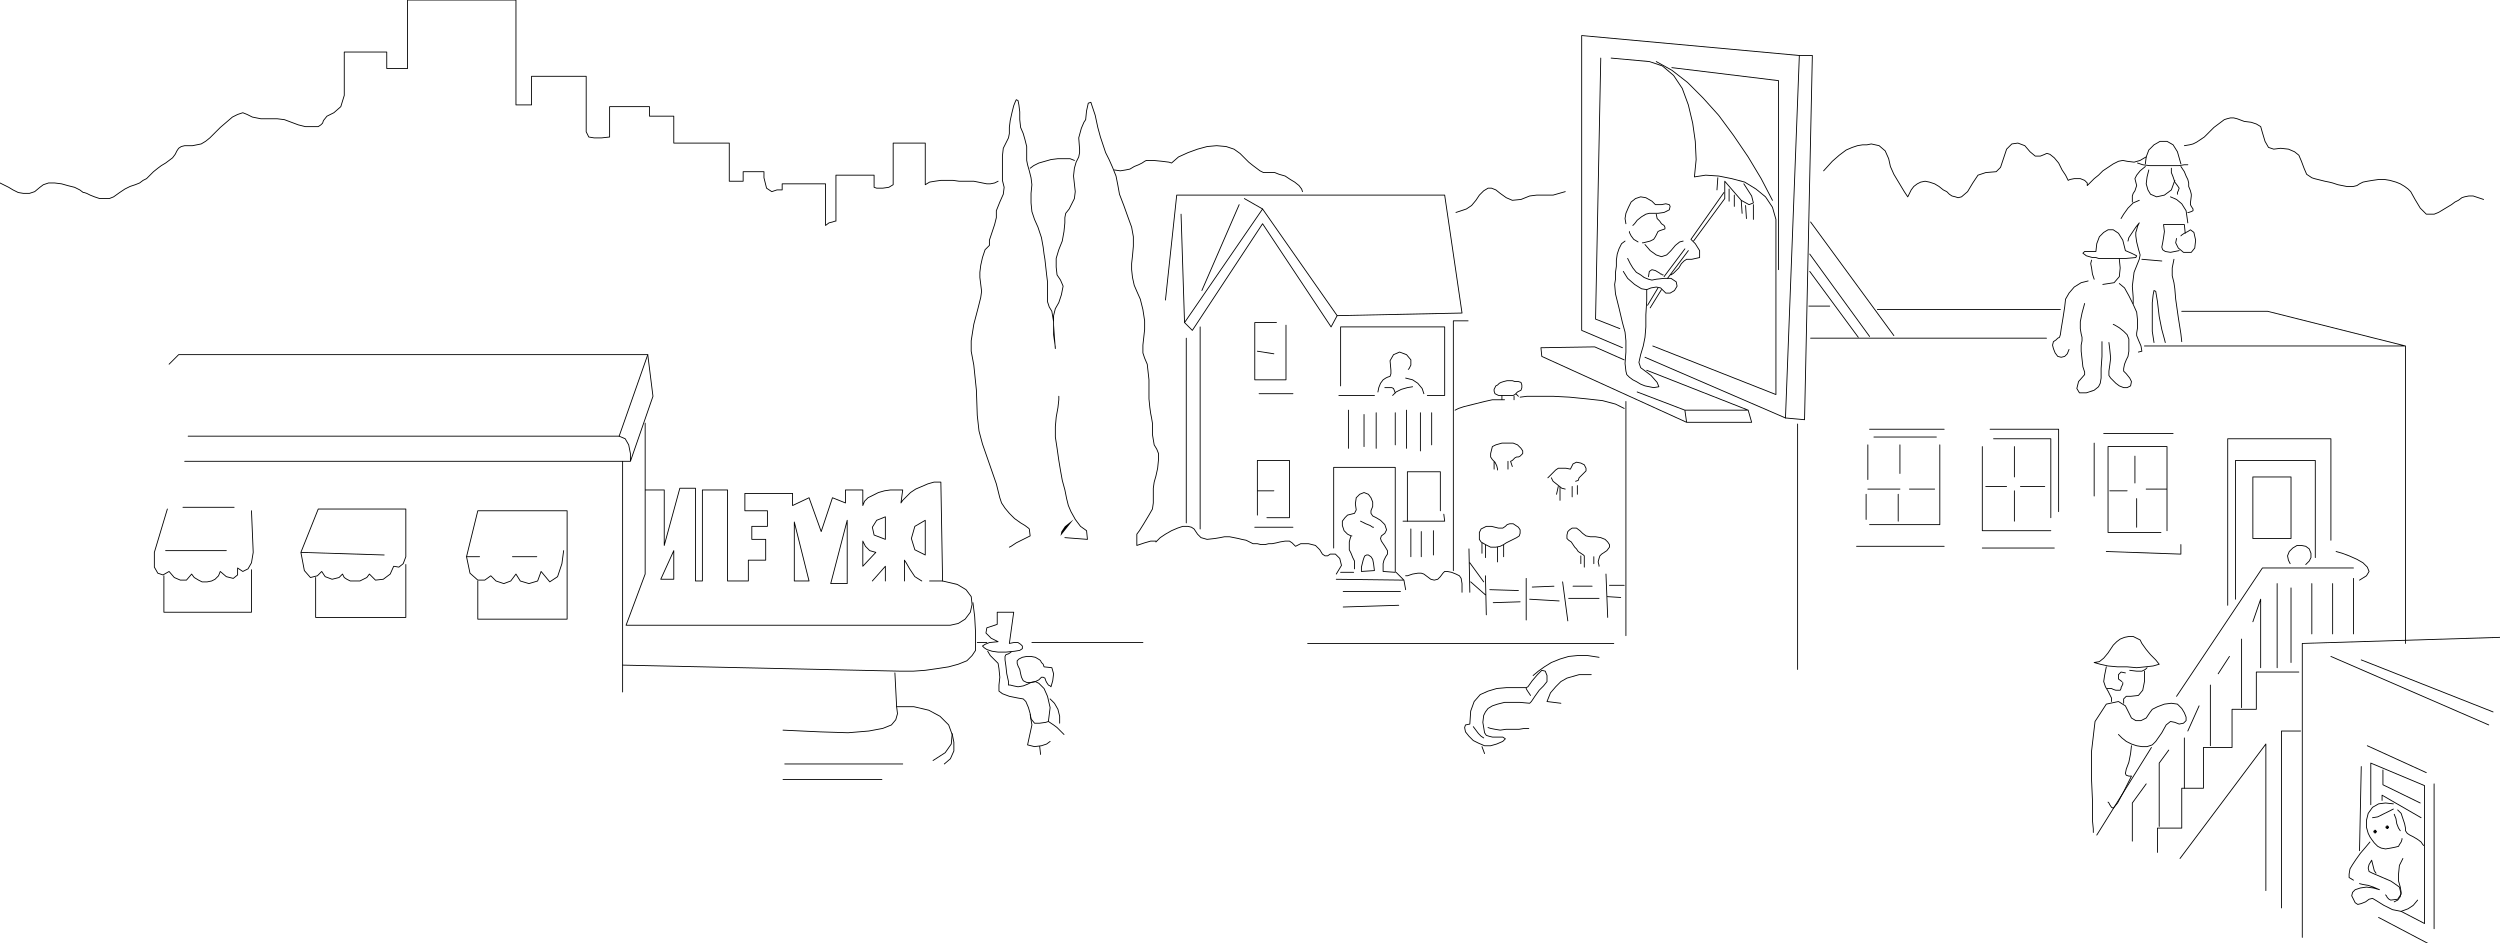 <svg xmlns="http://www.w3.org/2000/svg" fill-rule="evenodd" height="1.088in" preserveAspectRatio="none" stroke-linecap="round" viewBox="0 0 2883 1088" width="2.883in"><style>.pen0{stroke:#000;stroke-width:1;stroke-linejoin:round}.brush2{fill:#000}.pen1{stroke:none}</style><path class="pen0" fill="none" d="M2655 1081V742l228-7m-195 22 182 79m-147-75 152 60m-145 39 68 31m-75-7-2 97m86-77v167m-7 17-57-30"/><path class="pen0" fill="none" d="M2734 928v-48l62 26v159l-27-14"/><path class="pen0" fill="none" d="M2748 888v17l43 21m-44-3v-6l45 26"/><path class="pen0" fill="none" d="M2770 967h0v1l-1 3-2 3-1 2h0l-4 1-5 1-6 1-5-1h0l-4-2-4-4-3-4-2-3h0l-2-4-2-7v-8l2-8h0l5-7 7-4 8-1 9 1"/><path class="pen1 brush2" d="M2753 956h1v-1h1v-2h-1v-1h-2v1h-1v2h1v1h1zm-14 5h1v-1h1v-2h-1v-1h-2v1h-1v2h1v1h1z"/><path class="pen0" fill="none" d="M2795 975h0l-1-1-2-3-4-3-5-3h0l-4-2-3-2-2-3v-3h0l-1-5-2-6-2-6-4-4m-32 37h0l-5 6-6 7-5 7-4 6h0l-3 5-1 6v4l5 3m26-8h0l-2-3-1-4-1-4-1-4h0l-3 5-1 4 1 4 4 2h0l7 3 7 3 7 3 3 2h0l7 5 2 8-4 6-8 1h0l-2-1-2-2-1-2-1-1"/><path class="pen0" fill="none" d="M2771 990h0l-4 8-1 10v8l2 7h0l1 6-1 5-3 4-4 2"/><path class="pen0" fill="none" d="M2788 1038h0l-5 6-6 4-8 3-10-2h0l-10-5-8-5-5-3-4 1h0l-4 3-5 2-4 1-3-2h0l-2-4-2-4 1-4 3-3h0l6-2 7-1 8 1 7 2h0l-7-3-6-2-6-1-4-1m39-86h0l-6 3-6 3-6 3-6 1m25-4h0l2 5 1 6 2 5 2 3m-320-171h0v2l-1 2-1 2v1h0l-1 2h-5l-3-1h0l-2-1h-5m344-52V399h-301m-113-9h-272m686 9-159-40h-99m-140-2h-211m-55-4h-24m379-165h0l6 2 8 1h34l6-1h4"/><path class="pen0" fill="none" d="M2474 189h0l1-8 3-8 6-6 7-4h8l7 4 5 8 4 14m-37 7h0l-2 8-1 8 2 7 3 5h0l7 3 9-2 8-6 4-11m-34-16h0l-6 5-4 5-2 4 1 4h0l1 4-1 3-1 3-2 3h0l-1 3v7m56-41h0l4 6 2 5 2 4 1 4h0v4l2 5 1 4v2l-1 8h0v2l1 2 2 3h0v2l-2 1-3 1h-1"/><path class="pen0" fill="none" d="M2504 194h0v5l2 5 2 6 3 4h0l2 3-1 3-1 2v2m-44 7h0l-7 3-6 6-5 7-3 5m57-25h0l7 3 6 5 5 8 2 14m-13 18h0l-1 5 3 6 6 5h9l4-5 1-9-2-9-4-3h0l-3 2-4 2-3 2-1 1"/><path class="pen0" fill="none" d="M2513 289h0l-10 2-6-1-3-2-1-3 1-5 1-6 1-7-1-8h24l1 10m-27 32-23-2m37 0h0l-2 10v9l2 8 1 7h0l1 12 3 21 3 19 1 9m-32 1h0l-2-13v-33h0l1-9 1-5 2 1 2 12h0l2 17 3 15 3 11 1 4m-43-117h0l1-4 4-6 4-6 4-5h0l-2 4-1 4-1 3v4h0l1 7 2 8 2 7-1 5h0l-6 15-2 16 1 13v7"/><path class="pen0" fill="none" d="M2417 290h0l1-9 3-8 5-5 5-3h6l6 4 5 8 3 12h0l7 3 6 3-1 2-11 1h0-32l-3-1h-4 0l-7-2-4-3 2-2h13m27 9h0l1 10-1 10-6 7-13 2m-10-6h0l-2-6-1-7-1-5 1-4m-4 24h0l-8 2-8 5-6 7-4 7h0l-1 9-2 13-2 12-1 7h0l-1 3-2 1-2 2-3 2h0l-1 4 1 4 2 5 3 4h0l4 1 4-1 3-3 2-5m18-53h0l-3 11-2 10v8l1 6h0l1 4v4l-1 5v7h0l1 9 1 9 2 6v3h0l-7 8-2 8 3 5h8l9-3 5-4 2-4 1-6h0v-11l1-14v-17m8 1h0l1 8 1 10-1 8-1 7h0v5l2 3 3 3 3 3h0l4 3 5 2h4l4-2h0l1-5-2-4-4-5-3-3h0v-3l1-5 2-5 2-4h0l1-6v-14l-2-5h0l-4-4-5-4-5-3-2-1m7-47h0l6 5 5 9 5 10 4 9h0l1 9v9l-1 6v3h0l2 5 3 7 1 6-4 1m-305 98h72m66 2h66v91m-128-84v92h-81m-2-92v40m-2 17v29m39-86v33m-2 24v31m2-37h-37m48 0h29m-90 66h101m-86-135h86"/><path class="pen0" fill="none" d="M2295 495h79v95m-51-75v35m0 16v35m-9-40h-24m40 0h28m-72-46v97h79m-79 20h83m60 4 86 3v-11m-23-14h-61v-99h68v97m-84-40v-61m11-11h80m-44 26v31m2 18v33m11-44h24m-46 2h-20m237 77V531h-92v160"/><path class="pen0" fill="none" d="M2688 623V506h-119v192"/><path class="pen0" fill="none" d="M2642 621v-71h-44v71h44m17 30h0l4-4 2-4v-5l-2-5h0l-4-3-5-1h-5l-5 3h0l-4 4-2 5 1 5 2 4m53-14h0l7 2 8 3 9 4 7 4 5 5 2 5-3 5-8 5m-7-2v64m-24-58v58m-24-58v58m-24-53v86m-16-91v97m25 5h-49v43h-28v44h-33v47h-25v46h-28v28m26 7 99-132v169m18 20V843h22"/><path class="pen0" fill="none" d="M2714 655h-105l-99 148m-29 59-63 101"/><path class="pen0" fill="none" d="M2607 770v-79l-9 26m-13 20v79m-36-26v70m-30-9v58m52-152-13 20m-22 37-13 29m-22 22-11 15v73m-15-49-16 22v44m-44-206h0l7 2 9 2 11 1h11l11 1 10-1 9-1 7-2h0l-4-5-6-6-5-6-5-7h0l-2-4-4-2-4-2h-5l-5 1-5 2-4 3-4 4h0l-6 9-5 6-5 4-6 1m14 5h0l-2 10-1 7 2 6 3 5h0l2 4 2 4v4m38-35h0v12l-2 10-5 6-9 1h0-5l-3 3v5"/><path class="pen0" fill="none" d="M2443 847h0l4 4 5 4 6 3 6 2 6 1h6l6-2 4-4h0l7-10 5-9 5-4 5 1h0l5 2 5-1 3-3v-4h0l-2-5-3-5-5-5-7-1h0l-8 1-8 3-6 3-3 4h0l-4 6-6 3h-6l-5-3h0l-3-6-4-8-8-5-14 3h0l-13 20-4 34v34l1 22h0v24l1 10v4"/><path class="pen0" fill="none" d="M2458 860h0l-1 9-2 10-3 8-1 5h0l1 2 3 1h3l-3 6-6 12-7 13-5 6h0l-2-1-2-3-1-2-1-1m20-149h0l-5-1-3 3v5l4 3m29-16h0l-2 2-4 2h-6l-8-1m-383-284v283m-198-309v270m2-435h0l3 6 3 5 4 5 5 3 4 3 5 2 4 1 5-1h0l9-1h8l6 4 1 5h0l-3 5-5 3h-5l-3-3h0l-3-3-5-1-6 1-5 2h0l-6-1-8-5-8-7-5-8m25-31h0l6 7 7 5 6 2 6-2h0l5-5 5-6 5-4 4-1"/><path class="pen0" fill="none" d="M1899 334h0v13l-1 16v14l-1 12h0l-2 10-3 10-2 9 2 6h0l12 9 7 8 2 5-6 1h0l-5-1-5-1-5-2-5-3-4-2-4-3-3-3-1-4h0l-1-9 1-13v-13l-1-10h0l-3-11-4-17-4-16-1-11h0l1-6v-8l1-7v-7h0l1-7 2-6 3-6 4-3m5-11h0v1l2 4 3 4 5 3m-14-21h0l-1-6 1-6 3-7 3-6 5-4 6-2 6 1 7 4h0l4 4h7l5-1h0l4 1 1 2-1 4-6 3h0l-7 1h-10l-4 1h0l-5 3-5 4-3 4-2 2"/><path class="pen0" fill="none" d="M1910 247h0l1 5 3 3 2 3 3 2h0l1 2v2l-3 1-3 1h0l-2 1-1 2-2 4-2 3h0l-4 2-4 1-4 1h-1m94-58-38 54h0l5 5 5 8v8l-9 2h0-6l-3 2-3 3-3 5h0l-2 2-2 2-2 2-3 2m-9 0h0-1l-1-1h-1l-1-1h0l-5-3-4-1-3 2-1 6m18 0 24-32m4 2-24 32m-11 11-12 20m16-18-13 21m7-284h0l18 10 18 14 18 18 18 20 17 23 17 25 15 25 13 25"/><path class="pen0" fill="none" d="m1871 401-47-20V41l251 23-16 418-162-70"/><path class="pen0" fill="none" d="M2075 64h15l-9 420-22-2M1928 78l123 15v218M1846 67l-6 301 28 11"/><path class="pen0" fill="none" d="m1906 399 142 56V253h0l-4-14-8-12-11-9-13-8-15-4-15-3-15-1-13 2h0l2-20-1-21-3-21-5-21-7-19-10-15-13-11-15-5-44-4"/><path class="pen0" fill="none" d="M2011 212h0l9 14 2 8-5 2-9-5-19-22v20l-36 49m69-42v17m-9-16 1 15m-6-21 1 15m-9-21v13m-6-20v14m-13-27-1 14m108 37 96 131m-28 1-69-95m56 96-56-76m-71 160h-73l2 14h75l-4-14m-71 14-167-76-1-10 62-1 34 15m26 12 117 46m-73 0-55-21M0 211h0l4 2 6 3 5 3 6 3 6 1h7l6-2 6-5h0l4-3 6-2h7l8 1 7 2 8 2 6 3 4 3h1l3 1 4 2 5 2 6 2h11l5-2h0l7-5 6-4 6-3 6-2 5-2 4-3 4-2 4-4h0l4-4 5-4 4-3 5-3 4-3 4-3 3-4 2-4h0l2-3 3-2 4-1h9l5-1 5-1 5-3h0l5-4 6-6 6-6 7-6 7-6 6-3 6-2 5 2h0l6 3 5 1 5 1h19l8 1 8 3h0l8 3 8 2h15l3-2 2-2 1-3h0l4-5 8-4 8-7 4-13V60h49v19h24V0h125v121h18V88h63v64h0l3 6 6 1h9l9-1v-35h46v11h28v31h64v44h16v-11h24v7h0l3 12 6 4 6-2h6v-7h50v48h0l4-3 4-1 3-1h1v-53h44v14h0l3 1h7l7-1 5-3v-48h37v48h0l5-3 6-1 7-1h14l7 1h17l5 1 5 1 5 1h4l5-1 4-2m88-24h0l-5-2h-14l-8 1-7 2-7 2-6 3-4 3m915 3h0l10-11 8-7 8-6 7-3 6-2 6-1h5l5-1h0l9 2 7 6 4 9 2 9h0l4 9 6 10 6 10 4 6h0l2-4 2-4 3-4 4-3 4-2 5-1 5 1 6 2h0l5 3 5 4 4 2 3 3 3 2 4 1 3 1 4-1h0l7-6 6-10 6-9 9-3h0l12-1 5-5 3-9 4-12h0l6-6 7-1 8 3 6 7h0l6 5h6l5-2 2-1h1l3 1 5 4 5 6h0l4 8 4 6 2 4 1 2h0l2-1 5-1h7l5 2h0l3 3v3h0l4-4h0l4-4 5-4 5-5 6-4 6-4 6-3 5-1 5 1h0l8 1 7-2 5-3 2-1m44-13h0l6-1 4-1 4-2 3-2 3-2 3-2 3-3 4-4h0l4-4 4-3 4-3 4-3 3-1 4-1h4l4 1h0l8 3 8 1 6 2 5 3h0l2 7 3 10 4 7 6 2h0l8-1 9 1 7 3 5 4h0l3 7 3 8 3 7 6 4h0l3 1 4 1 4 1 4 1 5 1 4 1 6 2 5 1h0l5 1h8l4-1 3-2 4-2 5-1 6-1h0l7-1h7l6 1 7 2 5 2 5 3 4 3 3 3h0l5 9 6 10 7 7h9l5-2 5-3 5-3 5-3 4-3 4-2 4-3 3-1h0l5-1h5l6 2 6 2m-1362-9h0l-1-3-3-4-5-4-5-3-6-4-7-2-5-2h-5 0-8l-4-2-4-3-4-3-5-4-5-5-5-5h0l-7-5-9-3-11-1-11 1-11 3-11 4-11 5-8 7h0l-3-1-8-1-10-1h-8 0l-2 1-3 2-4 2-5 2-5 3-5 1-6 1-7-1m394 49h0l12-4 6-4 5-6 4-6h0l5-5 5-3h4l5 2h0l5 4 7 5 7 3 10-1h0l10-4 8-1h19l14-4m-577 399 26 2-1-10h0l-7-5-6-8-5-9-3-7h0l-2-8-2-10-3-11-2-11h0l-2-12-2-14-2-13v-12h0l1-11 2-11 1-9v-4"/><path class="pen1 brush2" d="m1238 599-5 4-5 4-4 6-1 5 15-19z"/><path class="pen0" fill="none" d="m1713 664 1 45m46-42v48m42-44 6 45m44-54 2 50m-160-79 1 50m0-34 16 22m7 9 33 1m16-4 25-1m44 0h-22m59-1h-17m13 14-16-1m-9 2h-35m-11 3-34-2m-11 3-31 1m-9-9-17-15m-10 12h0v-10l-1-6-2-3h0l-4-2-5-2-5-1h-3 0l-2 2-3 4-3 3-4 1h0l-4-1-4-3-4-3-3-1h0-4l-6 1-6 2h-2m55-6V370h17m-309 240V377m-16 226V390m82 176v28m11 3h26v-66h-37v35h19m3-194h-25v66h36v-63m-14 33-19-3m94 51h41m61 0h20v-79h-120v68m9 28v44m18-39v37m14-39v41m22-41v37m13-40v44m16-41v44m13-44v37"/><path class="pen0" fill="none" d="M1541 662h0l6-10-2-8-5-5h-6 0l-3 2h-3l-3-2-3-5h0l-5-5-8-2h-9l-6 3h0l-4-4-3-2h-5l-6 1h0l-4 1-5 1h-4l-4 1h-5l-4-1h-5l-4-2h0l-4-2-5-1-4-1-5-1-5-1h-6l-5 1-6 1h0l-9 1-7-2-4-4-4-6h0l-3-2-4-1h-6l-6 2-7 3-7 4-6 4-5 5v-1h0-6l-7 2-6 2-3 1v-13h0l3-4 5-8 6-10 4-7h0l1-7v-17l1-7h0l2-7 2-9 1-10v-7h0l-2-5-3-5-1-6-1-6h0v-13l-1-6-1-5h0l-1-7-1-10v-16h0v-6l-1-9-1-9-3-7h0l-2-6v-9l1-9 1-9h0v-10l-2-13-3-12-4-9h0l-3-7-2-9-1-9v-7h0l1-9 1-11v-11l-2-11h0l-4-11-5-14-5-13-2-11h0l-2-10-4-10-4-9-4-8h0l-3-9-3-9-3-11-3-14h0l-5-15-3 1-2 9-1 10h0l-2 3-3 7-3 11 1 13h0v4l-1 5-3 6-2 7h0l-1 9 1 9 1 9-1 8h0l-3 6-3 6-4 5-1 5h0v6l-1 10-2 11-4 10h0l-3 10v10l1 9 4 6h0l3 7-2 10-3 9-4 7h0l-2 8v11l1 14 1 13h0v-2l-1-7-1-7v-8h0v-7l-1-6-1-6-3-5h0l-2-6v-23h0l-1-8-1-9-1-9-1-6h0l-1-8-2-11-4-12-4-9h0l-3-9-1-10v-11l1-10h0l-1-8-2-8-2-7-1-5h0v-16l-2-8-2-7h0l-3-7-1-9v-9l-1-8h0l-1-5-2-1-1 2-2 5h0l-2 8-2 9-1 8v7h0l-1 5-3 6-3 6-1 9h0v28l2 8h0l-1 8-4 9-4 10v8h0l-2 8-3 9-3 9v6h0l-5 5-3 9-2 9-1 8h0v6l1 8 1 8-1 7h0l-3 12-5 19-3 19v12h0l3 16 3 29 1 29 2 18h0l4 15 8 23 8 23 4 16h0l2 6 4 6 5 6 6 6 7 5 5 3 4 3 1 1 1 8h0l-8 4-8 4-6 4-2 1m421 27h0l-1-8-1-5-2-3-3-2h0-2l-2 1-1 2-1 3h0l-1 4-1 4v5l15-1"/><path class="pen0" fill="none" d="M1562 656h0v-9l-2-4-2-5h0l-2-4v-9l1-4h0l1-3h1-1l-4-2h0l-4-4-2-6v-5l3-4h0l3-3 4-1 4-1 2-4h0l-1-7 1-7 4-4 5-2h0l5 2 3 4 2 5v5h0l-2 5v3l2 3 4 2h0l5 3 5 5 2 6-2 4h0l-4 3-1 3 1 3 4 6h0l3 5v4l-2 3-2 4h0l-1 4v9l14 1V539h-71v93"/><path class="pen0" fill="none" d="M1569 601h0l6 3 5 2 3 2h1m-38 52h15m-20 8 78 1-9-9m9 9 2 11m-6 2h-66m64 16-64 2m78-90v32m12-29v29m14-30v28m-30-39v-57h38v45"/><path class="pen0" fill="none" d="m1665 593 1 8h-48m-256-354 4 125 90-131 86 123 144-3-20-136h-309l-13 121"/><path class="pen0" fill="none" d="m1542 364-7 13-79-119-81 123-9-9m86 82h39m-44 154h44m237 1h0l-8-2h-6l-6 3-2 4h0v8l2 3 5 3h0l6 3h6l5-1 4-2h0l3-2 4-2 4-2 4-2h0l3-2 1-3v-4l-2-3h0l-3-2-3-2h-4l-3 1h0l-2 2-3 2h-5m-15 19v15m14-12v17m-18-22v12m25-10v14m110 11h0v-1l-1-4 1-4 1-3h0l2-2 3-2 3-2 3-4h0v-3l-2-3-3-3-5-2h0l-6-1h-6l-5-1-4-3h0l-3-3-4-3h-5l-3 2h0l-2 2-1 4v4l2 2h0l3 2 2 3 2 3 2 2h0l2 3 3 2 3 2 1 1v13m11-12v8m-15-9v9m-34-99h0l2 4 5 4 5 4 4 1"/><path class="pen0" fill="none" d="M1817 555h0l3-1 1-3 2-2 2-2h0l2-2 2-2v-3l-2-4h0l-4-2-5-1-4 2-3 6h0l-5-1h-9l-3 2h0l-3 3-3 3-2 2-1 1m28 10v12m6-13v10m-20-8v15m-2-16-2 9m-68-28h0v-1l-1-4-2-4-3-3h0l-2-3v-4l1-4 1-4h0l4-2 7-2h13l5 2 4 4 2 3v3h0l-2 2-1 1-2 1h-2 0l-2 1-1 1-2 2-2 1 2 6m-21-6v9m16-9v9m12-101h0l3 1 1 3v3l-1 3h0l-2 1-2 1-1 1-1 1h0l-1 1-2 1h-5 0-12 0l-2-1-2-1-1-3v-2h0l1-2 1-2 2-1 2-2h0l2-1 3-1 4-1h6l3 1h4m-19 16v5m14-4v4m2-7 3 3m-73 16h0l4-2 6-2 8-2 8-2 8-2 9-2h14m18-3h0l8-1h30l19 1 20 2 18 2 15 4 10 5m-417-230-21-12m-49 106 43-99m195 190h0l1-1 2-4v-6l-5-6h0l-8-3-7 3-4 7 1 11h0v4l-1 3-3 1-2 1h0l-3 2-3 4-2 5-1 5m32-16h0l8 2 6 4 5 6 2 6m-13-8h0l-6 1-7 2-6 3-4 4"/><path class="pen0" fill="none" d="M1597 447h8l2 1 2 5m-575 362h20l17 4 13 7 10 10 4 11-1 11-7 10-14 9"/><path class="pen0" fill="none" d="M1089 881h0l7-6 4-9v-10l-2-10m41-95h0l3 5 3 3 3 3 3 3h0l1 6 1 10-1 9v7h0l4 3 8 3 10 2 6 1h0l3 3 3 7 2 7 1 6h0l4 5h6l7-1 3-1h0l6 4 4 3 4 4 4 4"/><path class="pen0" fill="none" d="M1166 752h0l-3 2-3 1-1 2v4h0l1 7 1 9 2 9v4h2l4 1 5 1 6-1h0l5-2 4-2 5-1 4 2h0l6 6 4 9 3 13-2 16m2-26h0l5 5 4 7 2 8v8"/><path class="pen0" fill="none" d="M1199 761h0l-5-3-5-1h-5l-5 1-4 2-2 2v3l1 3h0l2 4 1 5 1 4 2 4h0l4 2h5l5-1 4-2h0l3-3h2l2 1 1 3h0l1 2 2 3 2 1 1 1h0l2-7 1-8-2-7-9-1h0l-1-3-2-2-1-2-1-1m-11 63 2 12-5 23h0l8 2 8-1 6-2 4-3m-12 6 1 9m-73-129h11m52 0h128m543 1h-353m257 60h0l-2-3-2-3-1-2v-1h0-23l-11 1-10 3-9 4-7 8-4 11-1 15h0l-5 1-1 3 1 5 4 5h0l5 5 6 3 7 3h7l7-2 7-3 3-3-3-2h0-12l-4-1-3-1h0l-2-3-1-6-1-6 1-8h0l2-4 3-4 5-3 6-2 8-2h18l11 1h0l2-2 4-6 5-7 5-5h0l4-5v-7l-2-5-4-1h0l-5 5-6 7-5 7-2 1"/><path class="pen0" fill="none" d="M1768 779h0l6-5 7-5 8-5 10-4 10-3 10-1h12l13 2m-145 80h0l3 4 3 4 3 3 3 2m5-12h0l3 1 5 1 6 1 7-1h15l6-1h5m72-62h0-14l-7 2-7 2-7 4-6 6-6 7-4 10 16 2m-91 50 3 8m-625-199h0-15m78 36h19l-5 36h0l5-1h5l3 2 2 2v3l-3 2-6 1-10 1h0-9l-7-1-6-2-3-2-2-2 3-2 5-2 10-1h0l-8-4-6-6 1-6 12-4v-14M217 503h497l33-94H206l-11 11"/><path class="pen0" fill="none" d="m747 409 6 48-26 75h0v-9l-2-10-4-7-7-3m13 29H213m505 0v266m314-22 2 39h0l1 8-2 7-5 6-10 4-16 3-24 2-32-1-43-2m138 39H905m-2 18h114M211 585h59m173 55-96-3 20-50h101v46h0v9l-3 8-5 4-6-1h0l-4 9-8 6-9 1-7-7h0l-3 4-4 2-4 2h-11l-4-2-3-2-2-4h0l-4 4-8 2-8-3-4-6h0l-5 5-8 2-7-8-4-21"/><path class="pen0" fill="none" d="M364 666v46h104v-61m-178-62 2 48h0l-2 12-4 7-6 3-6-4h0v8l-5 4-8-2-7-6h0l-2 5-4 4-4 2-5 1h-6l-4-2-5-3-3-4h0l-6 7h-7l-7-3-6-7h0l-7 4-6-2-4-7v-17l15-50m-2 48h70"/><path class="pen0" fill="none" d="M290 657v49H189v-42m461-29h0l-2 15-5 15-9 6-10-12h0l-4 11-10 3-10-3-5-8h0l-6 8-8 3-9-3-6-6h0l-7 5h-8l-9-8-4-19h15m38 0h28"/><path class="pen0" fill="none" d="m538 642 13-53h103v125H551v-44m211-2 15-33v33h-15m305-68v40h0l-12-6-4-13 4-14 12-7m-4 70h0l-8-5-6-9-4-7-2-3v24m-22 0v-17l-15 17m15-48v-26h0l-10 4-5 8 2 9 13 5m-11 15h0l-7-2-5-5-2-4-1-2v29l15-16m-52 36h19v-73l-19 73m-25-3h-17v-68l17 68m189 25h0l2 16 1 18v21h0l-4 6-6 6-10 4-11 3-13 2-14 2-14 1h-14l-321-7"/><path class="pen0" fill="none" d="M744 488v174l-22 59h374l9-2 8-5 6-8 2-9-1-9-6-8-10-6-17-4-2-114h0-8l-7 2-7 3-7 3-6 4-5 5-4 4-2 3 2-15h0-14l-7 1-7 2-6 3-6 3-4 4-2 5v-18h-20v15l-15-6-13 39-14-39-19 9v-14h-55v20h26v18h-18v15h16v24h-20v24h-24V565h-29v105h-8V563h-18l-18 66v-64h-22"/></svg>
